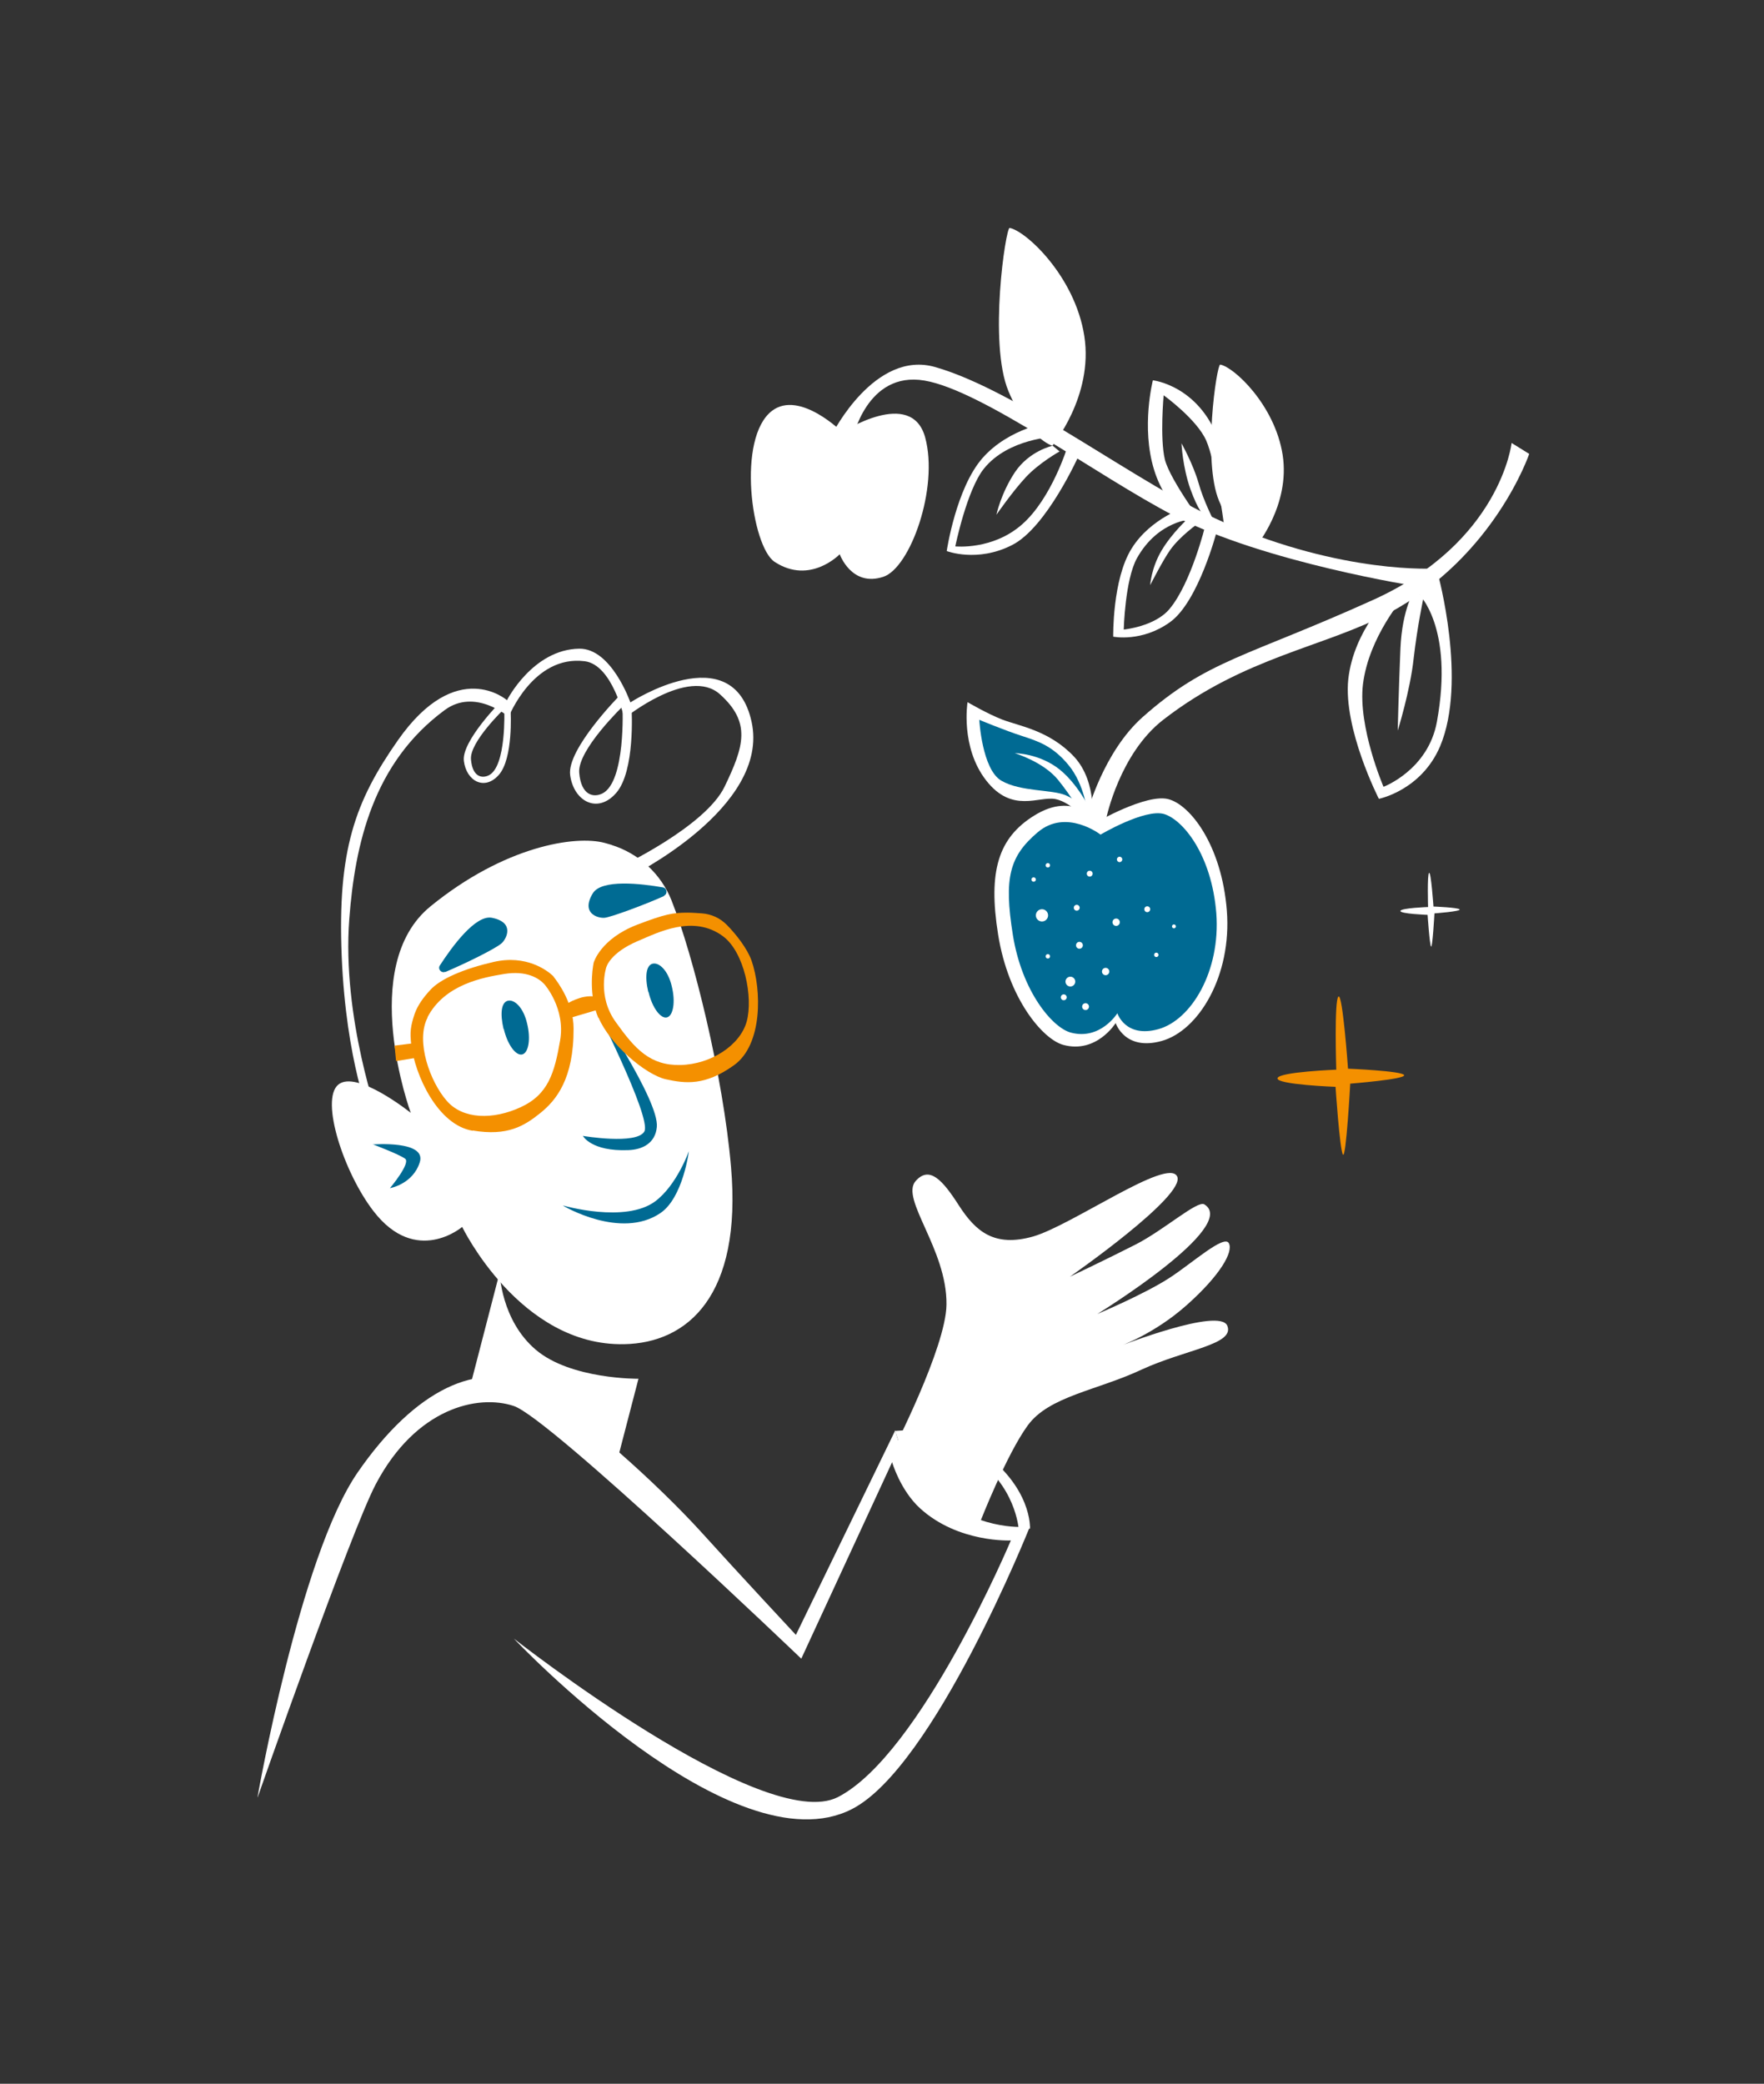 <?xml version="1.0" encoding="UTF-8"?> <svg xmlns="http://www.w3.org/2000/svg" width="359" height="424" viewBox="0 0 359 424" fill="none"><rect x="0" y="0" width="359" height="424" fill="#333333" stroke="none"/><g clip-path="url(#clip0_1841_3784)"><path d="M52.402 365.712C52.402 365.712 60.972 316.742 72.782 299.62C84.592 282.498 97.647 276.758 107.812 282.099C117.978 287.39 134.272 302.516 142.444 311.451C150.566 320.436 161.977 332.666 161.977 332.666L182.208 291.034C182.208 291.034 183.952 300.419 192.921 306.11C201.891 311.8 209.614 310.602 209.614 310.602C209.614 310.602 190.081 359.572 173.388 368.108C149.071 380.588 104.573 333.415 104.573 333.415C104.573 333.415 155.499 373.4 170.548 365.662C187.39 356.976 205.727 313.448 205.727 313.448C205.727 313.448 195.014 313.997 187.241 306.908C183.204 303.214 181.56 297.524 181.56 297.524L163.073 337.508C163.073 337.508 111.898 288.538 104.573 286.092C97.249 283.646 84.642 286.492 76.469 302.016C71.437 311.551 52.452 365.662 52.452 365.662L52.402 365.712Z" fill="white"></path><path d="M182.158 291.184C182.158 291.184 191.925 289.886 199.15 294.878C210.162 302.516 209.614 311.052 209.614 311.052L207.322 311.201C207.322 311.201 206.774 302.066 197.705 296.226C193.171 293.331 182.756 292.981 182.756 292.981L182.208 291.234L182.158 291.184Z" fill="white"></path><path d="M124.455 171.929C130.036 173.677 134.521 177.82 136.664 183.211C141.098 194.393 147.178 218.903 148.772 237.422C151.064 263.729 139.903 273.264 127.047 273.513C105.819 273.962 94.059 249.652 94.059 249.652C94.059 249.652 84.691 257.689 76.021 246.457C69.992 238.67 65.108 223.795 68.846 220.7C72.583 217.605 83.595 226.44 83.595 226.44C83.595 226.44 72.633 196.589 87.631 184.409C102.63 172.179 117.13 169.883 123.11 171.53C123.558 171.68 124.057 171.78 124.505 171.929H124.455Z" fill="white"></path><path d="M128.043 178.469C128.043 178.469 156.795 164.392 152.958 146.87C149.121 129.349 128.292 142.927 128.292 142.927C128.292 142.927 124.455 131.895 117.878 131.995C108.41 132.145 103.178 142.478 103.178 142.478C103.178 142.478 92.963 133.492 80.954 150.664C72.284 163.044 68.646 172.978 69.543 194.592C70.44 216.157 75.423 227.838 75.423 227.838L77.167 228.137C77.167 228.137 69.543 207.172 71.088 186.955C72.234 171.83 75.921 155.207 90.522 144.474C96.7 139.932 103.527 145.872 103.527 145.872C103.527 145.872 108.51 133.243 118.974 134.541C124.655 135.239 127.047 146.172 127.047 146.172C127.047 146.172 140.152 135.539 146.53 141.28C152.908 147.02 151.413 151.862 147.477 160.049C143.54 168.235 126.1 176.422 126.1 176.422L127.993 178.469H128.043Z" fill="white"></path><path d="M128.542 144.375C128.542 144.375 129.289 156.904 125.402 161.347C121.565 165.74 116.732 162.994 116.034 157.703C115.337 152.411 126.15 141.479 126.15 141.479L126.797 143.676C126.797 143.676 117.479 152.611 117.878 157.253C118.277 161.896 120.818 162.345 122.612 161.447C127.346 159.05 126.698 143.975 126.698 143.975L128.492 144.375H128.542Z" fill="white"></path><path d="M103.925 144.774C103.925 144.774 104.473 154.308 101.534 157.653C98.594 160.997 94.906 158.901 94.408 154.857C93.86 150.814 102.132 142.528 102.132 142.528L102.63 144.225C102.63 144.225 95.504 151.014 95.853 154.558C96.152 158.102 98.095 158.452 99.49 157.753C103.078 155.956 102.63 144.474 102.63 144.474L103.975 144.774H103.925Z" fill="white"></path><path d="M120.768 204.077C120.768 204.077 134.222 223.894 133.674 229.336C133.375 232.53 130.884 233.928 127.844 234.028C120.32 234.327 118.625 231.133 118.625 231.133C118.625 231.133 129.588 232.98 131.133 230.234C132.677 227.489 120.768 204.077 120.768 204.077Z" fill="#006B93"></path><path d="M121.814 207.072C124.156 212.563 131.382 218.653 135.468 219.601C139.554 220.5 143.49 220.949 149.37 216.756C155.25 212.563 155.001 201.381 152.958 195.491C152.111 193.045 149.769 190.05 147.875 188.153C146.53 186.805 144.786 186.006 142.892 185.857C141.995 185.807 140.999 185.707 139.952 185.707C136.913 185.707 135.318 186.006 129.688 188.153C122.163 191.048 120.818 195.89 120.818 195.89C120.519 197.388 119.821 202.479 121.765 207.122L121.814 207.072ZM123.409 196.789C123.409 196.789 124.107 193.893 129.887 191.447C133.823 189.8 141.049 186.006 147.128 190.499C151.513 193.744 153.307 202.979 151.961 207.871C150.616 212.713 144.686 216.556 138.507 216.706C132.329 216.856 129.239 213.461 125.352 208.02C121.416 202.629 123.409 196.739 123.409 196.739V196.789Z" fill="#F49000"></path><path d="M96.202 230.034C103.328 231.232 106.716 229.086 109.955 226.49C113.194 223.894 116.782 219.501 116.732 209.268C116.732 204.177 113.593 199.934 112.696 198.785C112.646 198.686 112.596 198.636 112.546 198.586C112.546 198.586 112.497 198.536 112.447 198.486C111.35 197.488 107.115 194.193 100.438 195.74C94.558 197.088 89.625 199.135 87.532 201.481C86.236 202.879 85.04 204.476 84.393 206.273C83.546 208.819 83.396 210.017 83.695 212.563C84.442 218.753 89.077 228.936 96.202 230.084V230.034ZM86.984 207.022C90.472 200.283 98.345 198.885 102.58 198.186C107.165 197.438 109.656 199.035 110.802 200.283C110.802 200.283 115.137 205.175 113.991 211.714C112.845 218.303 111.6 222.696 105.969 225.292C100.338 227.888 94.209 227.788 90.92 223.994C87.582 220.2 84.492 211.864 87.034 207.022H86.984Z" fill="#F49000"></path><path d="M121.864 202.979C121.864 202.979 120.32 202.33 117.978 203.079C115.636 203.827 114.888 204.676 114.888 204.676L115.685 207.222L122.612 205.175L121.914 202.979H121.864Z" fill="#F49000"></path><path d="M80.606 215.908L85.14 215.159L84.642 212.214L80.307 212.763L80.606 215.908Z" fill="#F49000"></path><path d="M131.98 201.83C132.727 205.025 134.421 207.321 135.717 207.022C137.012 206.722 137.511 203.877 136.714 200.682C135.966 197.488 134.172 195.79 132.827 196.09C131.531 196.389 131.182 198.636 131.93 201.83H131.98Z" fill="#006A93"></path><path d="M102.53 209.368C103.278 212.563 104.972 214.859 106.268 214.56C107.563 214.26 108.061 211.415 107.264 208.22C106.517 205.025 104.723 203.328 103.377 203.628C102.032 203.927 101.733 206.173 102.48 209.368H102.53Z" fill="#006A93"></path><path d="M114.639 245.309C114.639 245.309 127.246 248.953 133.325 244.461C137.76 241.166 140.202 234.228 140.202 234.228C140.202 234.228 139.006 243.762 134.372 246.857C126.299 252.298 114.639 245.359 114.639 245.359V245.309Z" fill="#006A93"></path><path d="M75.822 232.88C75.822 232.88 86.834 231.981 85.439 236.474C84.044 240.967 79.36 241.765 79.36 241.765C79.36 241.765 83.645 236.674 82.449 235.775C81.253 234.876 75.822 232.83 75.822 232.83V232.88Z" fill="#006A93"></path><path d="M95.654 282.199L101.683 258.937C101.683 258.937 101.932 268.621 109.058 274.661C116.184 280.701 129.937 280.552 129.937 280.552L125.203 298.772C125.203 298.772 113.792 290.086 107.214 286.093" fill="white"></path><path d="M135.119 182.262C135.916 181.913 135.767 180.715 134.92 180.565C130.584 179.816 122.363 178.818 120.619 181.813C118.177 185.907 121.715 186.855 123.01 186.755C124.306 186.655 131.432 184.01 135.169 182.312L135.119 182.262Z" fill="#006B93"></path><path d="M90.621 197.737C89.824 198.087 89.026 197.188 89.525 196.439C91.916 192.745 96.75 186.056 100.138 186.755C104.822 187.704 103.078 190.998 102.132 191.897C100.886 193.045 94.408 196.19 90.621 197.787V197.737Z" fill="#006B93"></path><path d="M181.66 295.278C181.66 295.278 192.523 274.162 192.622 265.476C192.772 254.195 183.155 243.962 186.344 240.317C189.134 237.173 191.775 240.018 195.164 245.309C198.552 250.551 202.339 253.845 210.262 251.599C218.185 249.303 237.618 235.475 239.562 239.369C241.505 243.263 217.736 259.786 217.736 259.786C217.736 259.786 225.31 256.192 231.19 253.196C236.921 250.251 243.698 244.211 245.093 245.06C252.368 249.502 223.317 267.373 223.317 267.373C223.317 267.373 233.034 263.28 238.067 259.985C242.601 257.04 249.079 251.2 250.076 252.947C251.072 254.694 248.332 259.486 241.555 265.526C234.778 271.566 227.752 273.962 227.752 273.962C227.752 273.962 248.232 265.926 249.777 269.769C251.321 273.613 241.256 274.561 232.286 278.705C223.218 282.948 213.501 284.096 209.166 290.036C204.83 295.976 199.549 309.504 199.549 309.504C199.549 309.504 191.077 307.158 186.792 302.566C182.507 298.023 181.61 295.327 181.61 295.327L181.66 295.278Z" fill="white"></path><path d="M169.401 88.266C169.401 88.266 178.022 71.144 190.33 74.689C207.421 79.581 232.037 98.849 248.979 106.237C273.396 116.92 292.082 115.672 292.082 115.672L288.444 119.316C288.444 119.316 257.5 114.523 239.013 104.989C223.466 96.952 199.947 79.431 188.137 77.434C176.328 75.437 173.487 89.415 173.487 89.415L169.401 88.316V88.266Z" fill="white"></path><path d="M171.445 87.967C171.445 87.967 162.774 79.331 157.144 83.574C149.868 89.065 152.958 111.229 157.642 114.324C164.867 119.066 170.896 112.776 170.896 112.776C170.896 112.776 173.288 119.515 179.766 117.369C185.247 115.572 191.077 99.298 188.287 89.015C185.497 78.782 171.395 87.967 171.395 87.967H171.445Z" fill="white"></path><path d="M214.198 90.712C214.198 90.712 209.315 89.365 205.229 79.581C201.143 69.796 204.681 46.285 205.478 46.385C208.717 46.934 218.783 56.169 220.676 68.399C222.57 80.629 214.148 90.712 214.148 90.712H214.198Z" fill="white"></path><path d="M255.557 111.179C255.557 111.179 251.471 110.031 248.083 101.894C244.694 93.707 247.634 74.09 248.332 74.189C251.072 74.639 259.444 82.376 261.038 92.559C262.633 102.793 255.607 111.179 255.607 111.179H255.557Z" fill="white"></path><path d="M307.629 90.163C307.629 90.163 305.386 110.28 279.575 122.011C253.763 133.692 245.69 134.241 232.535 145.922C224.563 153.01 221.324 165.24 221.324 165.24C221.324 165.24 221.075 167.686 222.968 168.235C224.862 168.784 225.161 166.438 225.161 166.438C225.161 166.438 227.851 153.36 236.721 146.471C253.314 133.592 269.609 131.695 282.714 124.707C304.141 113.275 311.216 92.359 311.216 92.359L307.678 90.163H307.629Z" fill="white"></path><path d="M213.949 85.82C213.949 85.82 205.428 87.019 199.997 93.158C194.565 99.298 192.672 112.127 192.672 112.127C192.672 112.127 198.851 114.523 205.927 110.929C213.052 107.385 219.68 92.41 219.68 92.41L217.288 90.762C217.288 90.762 214.049 101.445 207.97 106.736C201.99 111.978 194.416 111.179 194.416 111.179C194.416 111.179 196.758 99.698 200.246 95.355C205.229 89.165 214.697 88.865 214.697 88.865L213.999 85.77L213.949 85.82Z" fill="white"></path><path d="M241.604 103.042C241.604 103.042 234.18 105.338 230.293 111.628C226.357 117.918 226.556 129.549 226.556 129.549C226.556 129.549 232.386 130.747 238.166 126.554C243.946 122.36 247.634 108.084 247.634 108.084L245.292 106.936C245.292 106.936 242.452 118.617 238.017 123.908C235.027 127.502 228.699 128.101 228.699 128.101C228.699 128.101 228.948 117.968 231.389 113.575C235.725 105.838 242.651 105.638 242.651 105.638L241.555 102.992L241.604 103.042Z" fill="white"></path><path d="M283.163 120.863C283.163 120.863 275.489 128.151 274.393 138.235C273.346 148.318 280.621 162.545 280.621 162.545C280.621 162.545 289.242 160.848 293.079 151.862C298.66 138.634 292.63 116.77 292.63 116.77L288.644 120.763C288.644 120.763 295.969 127.452 292.431 146.871C290.637 156.704 281.568 160.099 281.568 160.099C281.568 160.099 276.336 147.969 277.382 139.233C278.578 129.549 285.704 121.462 285.704 121.462L283.163 120.863Z" fill="white"></path><path d="M243.548 106.736C243.548 106.736 237.568 104.29 234.877 95.604C232.187 86.918 234.628 77.384 234.628 77.384C234.628 77.384 244.694 78.482 248.481 90.962C252.268 103.491 251.471 108.932 251.471 108.932L249.029 106.237C249.029 106.237 247.385 94.007 245.491 89.664C243.598 85.321 236.821 80.429 236.821 80.429C236.821 80.429 236.023 89.115 237.07 93.508C238.166 97.85 245.69 107.834 245.69 107.834L243.548 106.836V106.736Z" fill="white"></path><path d="M214.199 90.712C214.199 90.712 209.515 91.711 206.575 96.053C203.685 100.396 202.788 104.739 202.788 104.739C202.788 104.739 206.027 100.047 208.767 97.102C211.508 94.157 215.644 91.86 215.644 91.86L214.199 90.662V90.712Z" fill="white"></path><path d="M240.458 90.263C240.458 90.263 240.658 94.955 242.252 99.498C243.897 104.041 244.993 104.839 244.993 104.839L247.136 106.187C247.136 106.187 244.943 101.994 243.897 98.2C242.8 94.406 240.458 90.213 240.458 90.213V90.263Z" fill="white"></path><path d="M241.854 105.438C241.854 105.438 238.565 108.383 236.423 111.978C234.28 115.572 234.081 119.066 234.081 119.066C234.081 119.066 236.672 113.974 238.167 111.878C240.16 109.082 243.797 106.536 243.797 106.536L241.854 105.438Z" fill="white"></path><path d="M287.896 120.014C287.896 120.014 285.355 123.808 285.006 131.995C284.657 140.181 284.458 148.668 284.458 148.668C284.458 148.668 286.999 140.531 287.697 133.992C288.444 127.452 289.69 121.662 289.69 121.662L287.896 120.014Z" fill="white"></path><path d="M223.168 167.287C223.168 167.287 218.783 160.748 210.412 165.989C203.236 170.482 201.044 177.171 203.137 190.199C205.229 203.228 212.206 211.465 216.391 212.613C223.168 214.46 227.055 208.17 227.055 208.17C227.055 208.17 228.898 213.911 236.423 211.814C243.947 209.718 250.724 198.536 249.677 185.258C248.631 171.979 242.203 163.693 237.718 162.595C233.234 161.496 223.168 167.287 223.168 167.287Z" fill="white"></path><path d="M223.915 169.783C223.915 169.783 216.989 164.442 211.209 169.334C205.429 174.226 204.282 178.619 206.126 190.2C207.97 201.781 214.199 209.119 217.936 210.117C223.965 211.714 227.403 206.173 227.403 206.173C227.403 206.173 228.998 211.265 235.725 209.418C242.452 207.571 248.432 197.587 247.535 185.807C246.588 173.976 240.808 166.838 236.921 165.64C232.984 164.492 223.965 169.833 223.965 169.833L223.915 169.783Z" fill="#006A93"></path><path d="M212.056 187.504C212.744 187.504 213.302 186.945 213.302 186.256C213.302 185.567 212.744 185.008 212.056 185.008C211.368 185.008 210.81 185.567 210.81 186.256C210.81 186.945 211.368 187.504 212.056 187.504Z" fill="white"></path><path d="M213.252 176.522C213.499 176.522 213.7 176.321 213.7 176.073C213.7 175.824 213.499 175.623 213.252 175.623C213.004 175.623 212.803 175.824 212.803 176.073C212.803 176.321 213.004 176.522 213.252 176.522Z" fill="white"></path><path d="M219.132 185.307C219.462 185.307 219.73 185.039 219.73 184.708C219.73 184.378 219.462 184.109 219.132 184.109C218.801 184.109 218.534 184.378 218.534 184.708C218.534 185.039 218.801 185.307 219.132 185.307Z" fill="white"></path><path d="M221.773 178.369C222.103 178.369 222.371 178.101 222.371 177.77C222.371 177.439 222.103 177.171 221.773 177.171C221.442 177.171 221.175 177.439 221.175 177.77C221.175 178.101 221.442 178.369 221.773 178.369Z" fill="white"></path><path d="M227.154 188.403C227.567 188.403 227.902 188.067 227.902 187.654C227.902 187.24 227.567 186.905 227.154 186.905C226.741 186.905 226.407 187.24 226.407 187.654C226.407 188.067 226.741 188.403 227.154 188.403Z" fill="white"></path><path d="M217.836 200.732C218.386 200.732 218.833 200.285 218.833 199.734C218.833 199.183 218.386 198.736 217.836 198.736C217.286 198.736 216.839 199.183 216.839 199.734C216.839 200.285 217.286 200.732 217.836 200.732Z" fill="white"></path><path d="M225.012 198.436C225.424 198.436 225.759 198.101 225.759 197.687C225.759 197.274 225.424 196.938 225.012 196.938C224.599 196.938 224.264 197.274 224.264 197.687C224.264 198.101 224.599 198.436 225.012 198.436Z" fill="white"></path><path d="M219.68 193.045C220.065 193.045 220.378 192.732 220.378 192.346C220.378 191.96 220.065 191.647 219.68 191.647C219.295 191.647 218.982 191.96 218.982 192.346C218.982 192.732 219.295 193.045 219.68 193.045Z" fill="white"></path><path d="M213.252 195.042C213.499 195.042 213.7 194.84 213.7 194.592C213.7 194.344 213.499 194.143 213.252 194.143C213.004 194.143 212.803 194.344 212.803 194.592C212.803 194.84 213.004 195.042 213.252 195.042Z" fill="white"></path><path d="M220.926 205.524C221.311 205.524 221.623 205.212 221.623 204.826C221.623 204.44 221.311 204.127 220.926 204.127C220.54 204.127 220.228 204.44 220.228 204.826C220.228 205.212 220.54 205.524 220.926 205.524Z" fill="white"></path><path d="M216.491 203.528C216.821 203.528 217.088 203.259 217.088 202.929C217.088 202.598 216.821 202.33 216.491 202.33C216.16 202.33 215.893 202.598 215.893 202.929C215.893 203.259 216.16 203.528 216.491 203.528Z" fill="white"></path><path d="M210.362 179.417C210.609 179.417 210.81 179.216 210.81 178.968C210.81 178.72 210.609 178.519 210.362 178.519C210.114 178.519 209.913 178.72 209.913 178.968C209.913 179.216 210.114 179.417 210.362 179.417Z" fill="white"></path><path d="M227.852 175.424C228.155 175.424 228.4 175.178 228.4 174.875C228.4 174.571 228.155 174.325 227.852 174.325C227.549 174.325 227.304 174.571 227.304 174.875C227.304 175.178 227.549 175.424 227.852 175.424Z" fill="white"></path><path d="M233.483 185.607C233.813 185.607 234.081 185.339 234.081 185.008C234.081 184.677 233.813 184.409 233.483 184.409C233.152 184.409 232.885 184.677 232.885 185.008C232.885 185.339 233.152 185.607 233.483 185.607Z" fill="white"></path><path d="M235.326 194.742C235.574 194.742 235.775 194.541 235.775 194.293C235.775 194.045 235.574 193.844 235.326 193.844C235.079 193.844 234.878 194.045 234.878 194.293C234.878 194.541 235.079 194.742 235.326 194.742Z" fill="white"></path><path d="M238.914 188.902C239.134 188.902 239.313 188.723 239.313 188.502C239.313 188.282 239.134 188.103 238.914 188.103C238.694 188.103 238.516 188.282 238.516 188.502C238.516 188.723 238.694 188.902 238.914 188.902Z" fill="white"></path><path d="M222.221 167.936C222.221 167.936 223.566 159.25 218.534 153.909C213.501 148.618 207.521 147.769 203.984 146.421C200.894 145.223 196.908 142.877 196.908 142.877C196.908 142.877 195.413 152.012 200.695 158.801C205.977 165.59 211.408 161.946 214.796 162.595C218.185 163.244 222.121 167.886 222.121 167.886L222.221 167.936Z" fill="white"></path><path d="M199.299 146.471C199.299 146.471 199.847 156.555 203.784 158.851C207.721 161.147 214.099 160.598 216.939 161.846C219.779 163.094 221.274 165.24 221.274 165.24C221.274 165.24 220.726 159.65 217.487 155.706C214.248 151.763 211.258 150.814 207.87 149.716C204.482 148.618 199.299 146.471 199.299 146.471Z" fill="#006A93"></path><path d="M222.371 165.79C222.371 165.79 219.929 160.099 215.743 156.654C211.558 153.26 206.525 153.26 206.525 153.26C206.525 153.26 212.355 155.007 215.345 158.701C218.334 162.395 220.228 165.889 220.228 165.889L222.421 165.74L222.371 165.79Z" fill="white"></path><path d="M271.951 217.654C271.951 217.654 271.503 203.428 272.4 202.779C273.247 202.13 274.343 217.455 274.343 217.455C274.343 217.455 285.305 217.904 285.754 218.753C286.202 219.601 274.791 220.5 274.791 220.5C274.791 220.5 273.944 236.024 273.297 234.926C272.649 233.828 271.802 221.149 271.802 221.149C271.802 221.149 259.743 220.699 259.992 219.402C260.191 218.104 272.051 217.654 272.051 217.654H271.951Z" fill="#F49000"></path><path d="M290.637 184.559C290.637 184.559 290.438 177.92 290.837 177.62C291.235 177.32 291.734 184.459 291.734 184.459C291.734 184.459 296.866 184.658 297.065 185.058C297.265 185.457 291.933 185.857 291.933 185.857C291.933 185.857 291.534 193.095 291.235 192.596C290.936 192.096 290.538 186.156 290.538 186.156C290.538 186.156 284.907 185.956 285.007 185.357C285.106 184.758 290.637 184.559 290.637 184.559Z" fill="white"></path></g><defs><clipPath id="clip0_1841_3784"><rect width="358.8" height="423.6" fill="white"></rect></clipPath></defs></svg> 